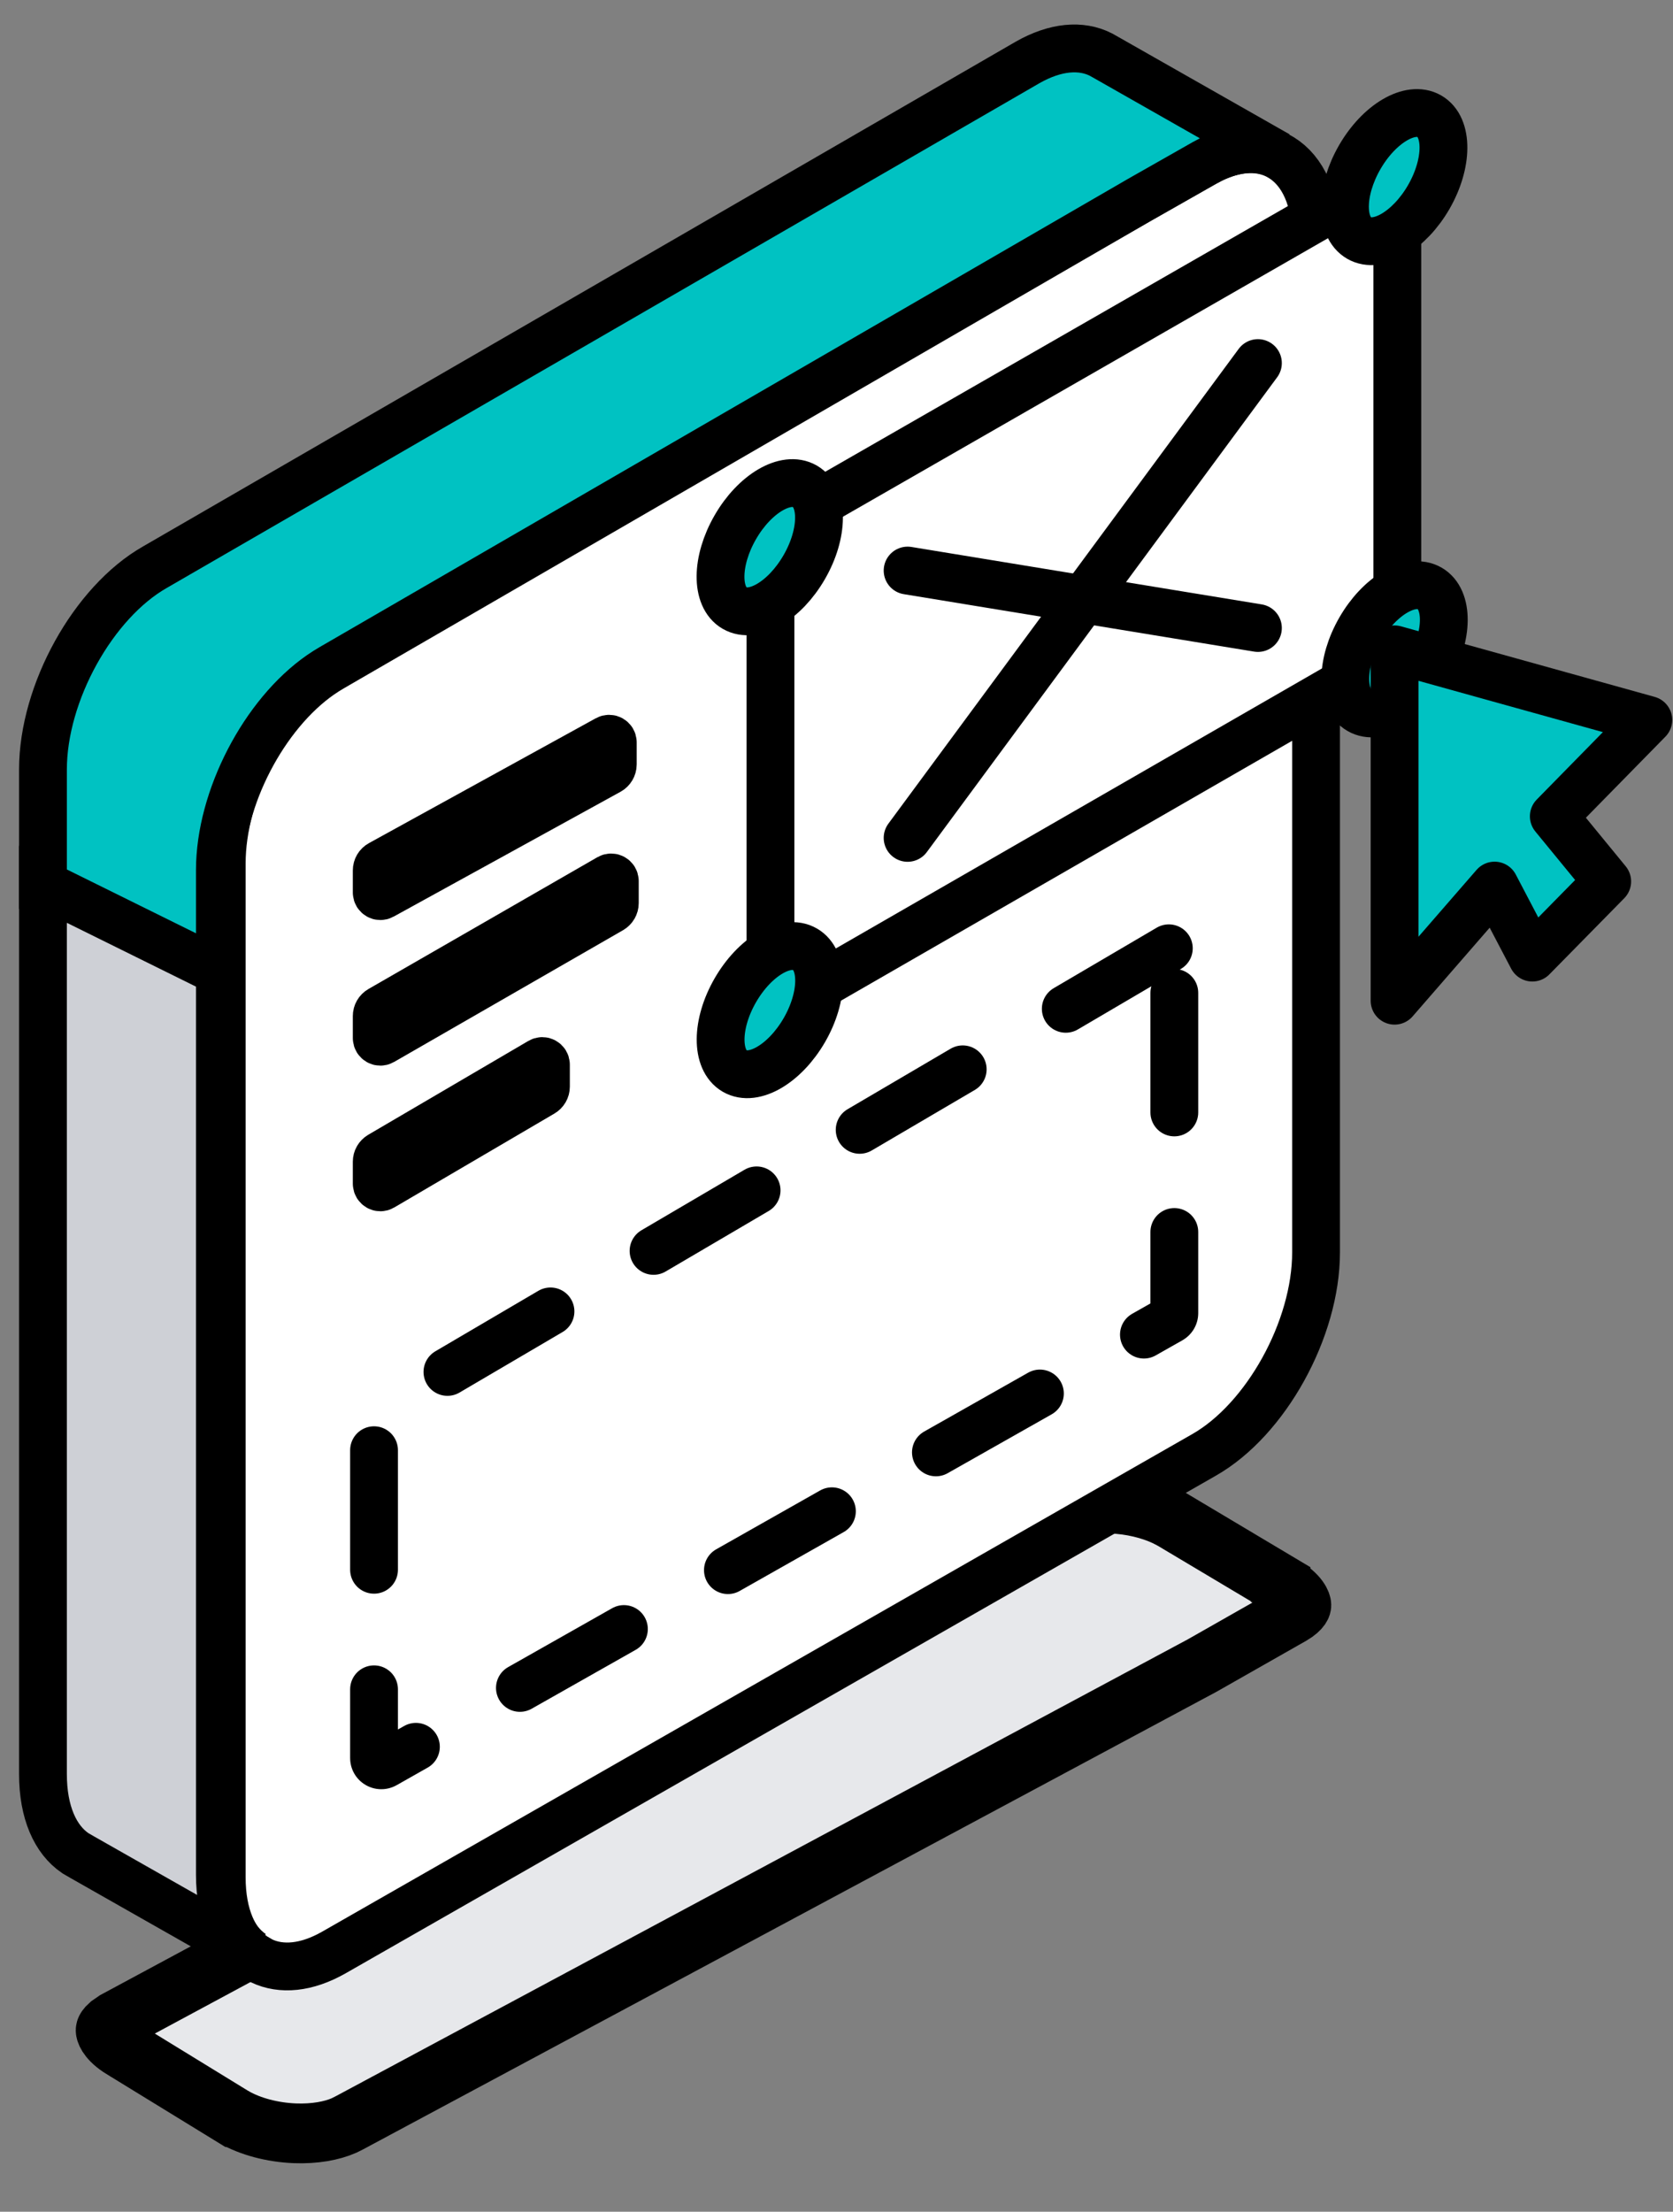 <svg width="28" height="37" viewBox="0 0 28 37" fill="none" xmlns="http://www.w3.org/2000/svg">
<rect x="0" y="0" width="28" height="37" fill="#808080" stroke="none"/>
<path d="M18.602 25.154C18.928 25.167 19.251 25.243 19.512 25.366L19.62 25.422L21.432 26.502V26.503L21.439 26.507C21.76 26.69 21.78 26.841 21.78 26.852C21.78 26.855 21.78 26.867 21.764 26.891C21.745 26.918 21.702 26.963 21.614 27.014L20.12 27.863L5.849 35.512L5.757 35.558C5.553 35.648 5.263 35.701 4.933 35.688C4.56 35.673 4.192 35.576 3.915 35.418H3.914L2.121 34.318L2.114 34.314L2.106 34.309L2 34.243C1.784 34.095 1.768 33.979 1.768 33.966C1.768 33.963 1.767 33.952 1.783 33.929C1.792 33.916 1.808 33.897 1.832 33.876L1.935 33.805L17.686 25.329L17.695 25.323C17.899 25.208 18.224 25.138 18.602 25.154Z" fill="#E7E8EB" stroke="black"/>
<path d="M3.711 14.442V31.408C3.711 32.044 3.919 32.503 4.253 32.73L4.377 32.803C4.704 32.959 5.127 32.926 5.587 32.664L20.15 24.34C21.187 23.751 22.026 22.235 22.026 20.952V3.986C22.026 3.328 21.804 2.861 21.45 2.64L21.376 2.598C21.096 2.457 20.744 2.459 20.356 2.626C20.289 2.655 20.221 2.69 20.15 2.729L19.065 3.346L5.587 11.053C5.522 11.09 5.459 11.13 5.396 11.174C4.451 11.83 3.711 13.239 3.711 14.442Z" fill="white" stroke="black" stroke-width="0.8" stroke-linecap="round" stroke-linejoin="round"/>
<path d="M0.719 12.874V14.955L3.68 16.416V14.557C3.68 13.354 4.42 11.945 5.365 11.289C5.428 11.245 5.491 11.206 5.556 11.168L19.073 3.342L20.158 2.726C20.229 2.687 20.297 2.651 20.364 2.623C20.753 2.456 21.105 2.454 21.384 2.594L18.521 0.967L18.423 0.912C18.095 0.746 17.666 0.778 17.197 1.045L2.595 9.487C1.56 10.075 0.719 11.591 0.719 12.874Z" fill="#00C2C2" stroke="black" stroke-width="0.8" stroke-miterlimit="10" stroke-linecap="round"/>
<path d="M0.719 14.794V29.68C0.719 30.318 0.926 30.776 1.262 31.003L1.383 31.073L4.222 32.685C3.888 32.457 3.68 31.999 3.68 31.363V16.257L0.719 14.794Z" fill="#CED0D6" stroke="black" stroke-width="0.8" stroke-miterlimit="10" stroke-linecap="round"/>
<path d="M6.368 14.455C6.329 14.476 6.305 14.517 6.305 14.562V14.931C6.305 14.977 6.354 15.006 6.395 14.984L10.193 12.895C10.231 12.874 10.256 12.833 10.256 12.788V12.419C10.256 12.373 10.206 12.344 10.165 12.366L6.368 14.455Z" fill="black" stroke="black" stroke-width="0.8" stroke-miterlimit="10" stroke-linecap="round"/>
<path d="M6.366 16.892C6.328 16.914 6.305 16.954 6.305 16.998V17.366C6.305 17.413 6.355 17.442 6.396 17.419L10.229 15.214C10.266 15.192 10.29 15.152 10.29 15.108V14.74C10.29 14.693 10.239 14.664 10.198 14.687L6.366 16.892Z" fill="black" stroke="black" stroke-width="0.8" stroke-miterlimit="10" stroke-linecap="round"/>
<path d="M6.365 19.329C6.328 19.351 6.305 19.391 6.305 19.434V19.802C6.305 19.849 6.356 19.879 6.396 19.855L9.076 18.284C9.114 18.262 9.137 18.222 9.137 18.179V17.811C9.137 17.764 9.085 17.735 9.045 17.759L6.365 19.329Z" fill="black" stroke="black" stroke-width="0.8" stroke-miterlimit="10" stroke-linecap="round"/>
<path d="M23.386 10.918L12.895 16.958V8.879L23.386 2.858V10.918Z" fill="white" stroke="black" stroke-width="0.8" stroke-linecap="round" stroke-linejoin="round"/>
<path d="M23.912 3.297C24.236 2.734 24.241 2.128 23.922 1.944C23.604 1.76 23.082 2.067 22.757 2.63C22.432 3.193 22.427 3.798 22.746 3.982C23.065 4.166 23.587 3.859 23.912 3.297Z" fill="#00C2C2" stroke="black" stroke-width="0.8" stroke-miterlimit="10" stroke-linecap="round"/>
<path d="M23.917 11.196C24.242 10.633 24.247 10.028 23.928 9.843C23.609 9.659 23.087 9.966 22.763 10.529C22.438 11.092 22.433 11.697 22.752 11.882C23.071 12.066 23.593 11.759 23.917 11.196Z" fill="#00C2C2" stroke="black" stroke-width="0.8" stroke-miterlimit="10" stroke-linecap="round"/>
<path d="M27.587 12.044L23.34 10.863L23.34 16.741L25.014 14.815L25.646 16.02L26.899 14.746L26.005 13.656L27.587 12.044Z" fill="#00C2C2" stroke="black" stroke-width="0.8" stroke-miterlimit="10" stroke-linecap="round" stroke-linejoin="round"/>
<path d="M13.462 17.233C13.787 16.67 13.792 16.064 13.473 15.88C13.154 15.696 12.632 16.003 12.307 16.566C11.982 17.129 11.978 17.734 12.297 17.918C12.615 18.102 13.137 17.795 13.462 17.233Z" fill="#00C2C2" stroke="black" stroke-width="0.8" stroke-miterlimit="10" stroke-linecap="round"/>
<path d="M13.46 9.488C13.785 8.925 13.79 8.32 13.471 8.135C13.152 7.951 12.63 8.258 12.306 8.821C11.981 9.384 11.976 9.989 12.295 10.173C12.614 10.358 13.135 10.051 13.46 9.488Z" fill="#00C2C2" stroke="black" stroke-width="0.8" stroke-miterlimit="10" stroke-linecap="round"/>
<path d="M21.053 6.074L15.19 14.017" stroke="black" stroke-width="0.8" stroke-linecap="round" stroke-linejoin="round"/>
<path d="M15.19 9.545L21.053 10.506" stroke="black" stroke-width="0.8" stroke-linecap="round" stroke-linejoin="round"/>
<path d="M19.562 15.864L6.32 23.637C6.283 23.659 6.26 23.699 6.26 23.742V29.41C6.26 29.504 6.36 29.562 6.442 29.516L19.592 22.074C19.63 22.052 19.654 22.012 19.654 21.968V15.917C19.654 15.87 19.603 15.84 19.562 15.864Z" stroke="black" stroke-width="0.8" stroke-miterlimit="10" stroke-linecap="round" stroke-dasharray="2 2"/>
</svg>
